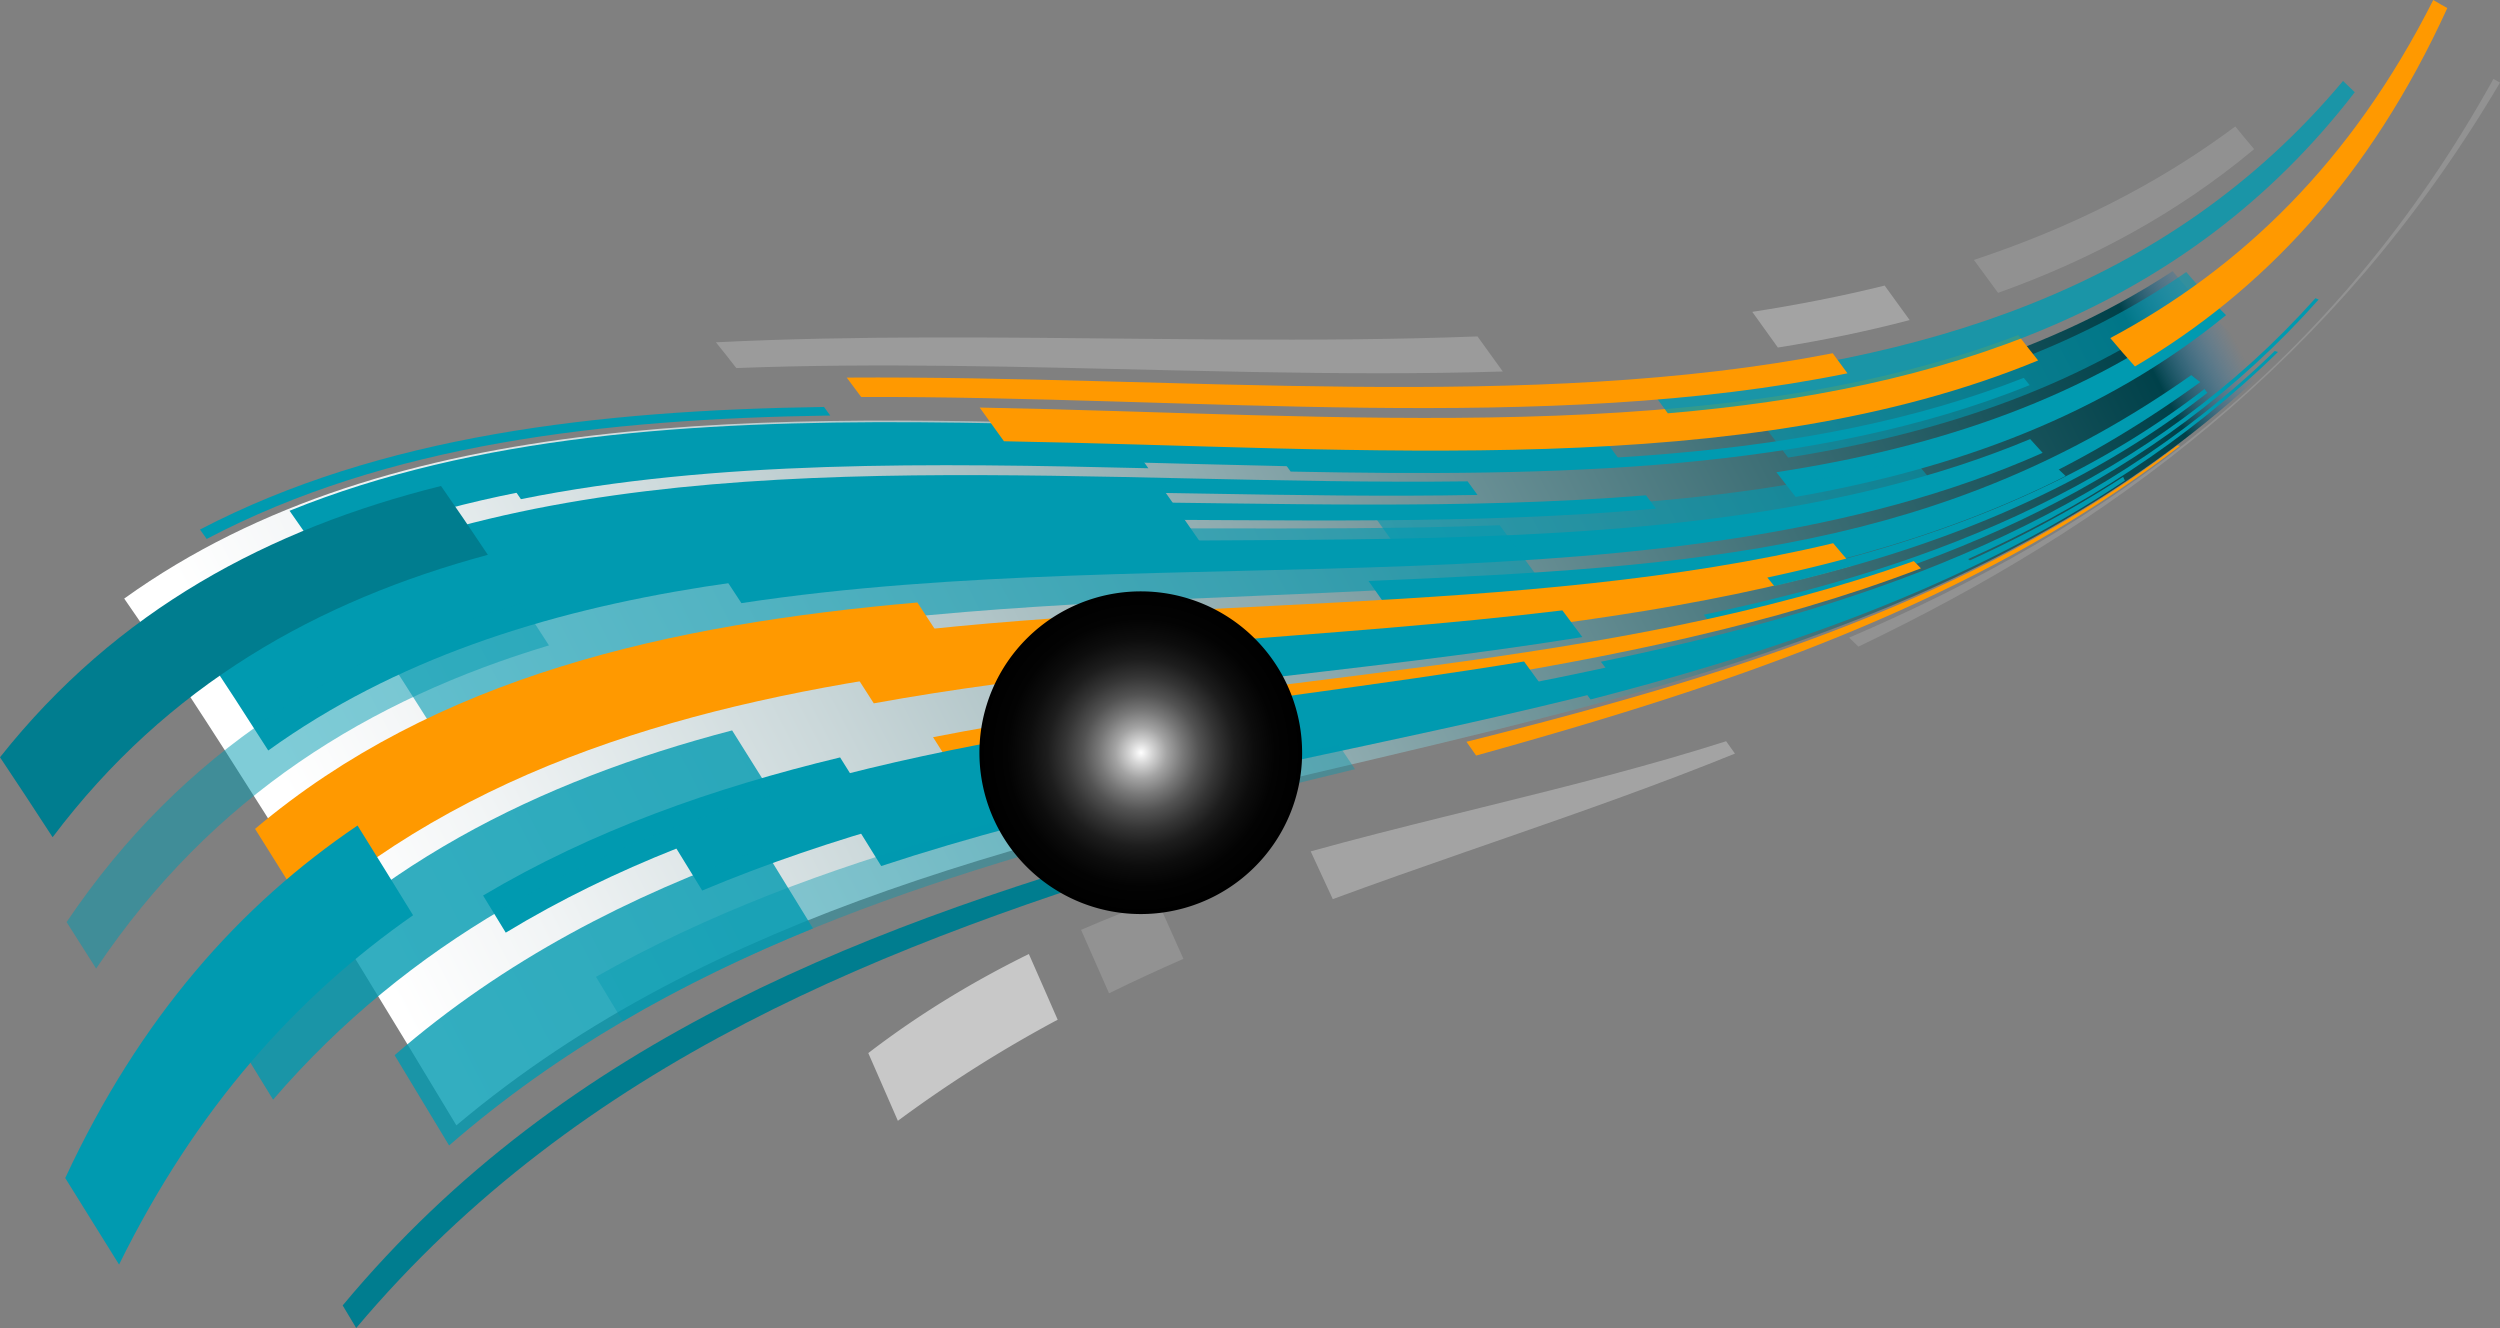<?xml version="1.0" encoding="UTF-8"?> <svg xmlns="http://www.w3.org/2000/svg" xmlns:xlink="http://www.w3.org/1999/xlink" viewBox="0 0 2151.28 1142.76"><rect x="0" y="0" width="2151.28" height="1142.76" fill="#808080" stroke="none"/> <defs> <style>.cls-1{isolation:isolate;}.cls-2{mix-blend-mode:color-dodge;fill:url(#Безымянный_градиент_259);}.cls-10,.cls-11,.cls-15,.cls-22,.cls-3,.cls-4,.cls-5,.cls-6,.cls-8,.cls-9{fill:#009ab0;}.cls-11,.cls-21,.cls-3,.cls-6,.cls-9{mix-blend-mode:multiply;}.cls-20,.cls-22,.cls-4,.cls-7,.cls-8{mix-blend-mode:screen;}.cls-17,.cls-4,.cls-6{opacity:0.6;}.cls-12,.cls-7{fill:#f90;}.cls-10,.cls-15,.cls-19,.cls-9{opacity:0.8;}.cls-10{mix-blend-mode:overlay;}.cls-11{opacity:0.4;}.cls-13,.cls-21{fill:#007d8f;}.cls-14,.cls-17{fill:#bababa;}.cls-14,.cls-16{opacity:0.3;}.cls-16,.cls-18,.cls-19{fill:#d9d9d9;}.cls-18{opacity:0.2;}.cls-20{fill:url(#radial-gradient);}.cls-22{opacity:0.5;}</style> <linearGradient id="Безымянный_градиент_259" x1="1244.93" y1="401.07" x2="3115.34" y2="401.07" gradientTransform="matrix(-0.89, 0.46, 0.46, 0.89, 2728.73, -906.08)" gradientUnits="userSpaceOnUse"> <stop offset="0.01" stop-color="#2885c8" stop-opacity="0"></stop> <stop offset="0.05" stop-color="#00414a"></stop> <stop offset="0.22" stop-color="#3b6d74"></stop> <stop offset="0.46" stop-color="#8eabaf"></stop> <stop offset="0.67" stop-color="#cbd8da"></stop> <stop offset="0.82" stop-color="#f1f4f5"></stop> <stop offset="0.9" stop-color="#fff"></stop> </linearGradient> <radialGradient id="radial-gradient" cx="3333.48" cy="-2031.11" r="138.84" gradientTransform="translate(43.86 -3141.43) rotate(107.45)" gradientUnits="userSpaceOnUse"> <stop offset="0" stop-color="#fff"></stop> <stop offset="0.07" stop-color="#d5d5d5"></stop> <stop offset="0.16" stop-color="#a3a3a3"></stop> <stop offset="0.26" stop-color="#787878"></stop> <stop offset="0.36" stop-color="#535353"></stop> <stop offset="0.47" stop-color="#353535"></stop> <stop offset="0.58" stop-color="#1d1d1d"></stop> <stop offset="0.7" stop-color="#0d0d0d"></stop> <stop offset="0.83" stop-color="#030303"></stop> <stop offset="1"></stop> </radialGradient> </defs> <g class="cls-1"> <g id="Слой_2" data-name="Слой 2"> <g id="Слой_1-2" data-name="Слой 1"> <path class="cls-2" d="M392.72,968.4C268.07,761,173.34,610.94,106.88,515.07c463.24-332.25,1288.44,29.42,1762.69-281.73,43.64,52.09,72.59,76,89.22,76.36C1536.08,719.67,834.93,595.81,392.72,968.4Z"></path> <path class="cls-3" d="M1545.16,427.61c138-24.28,264.73-70.1,370.36-156.41q-5.58-5.49-11.68-11.94c-107.38,83-235.74,125.69-375.23,147.09Q1537.09,417.36,1545.16,427.61Z"></path> <path class="cls-4" d="M1203.26,473c161.22-4.15,318.63-15.59,459.75-58.27q-8.28-9.78-17.22-20.8c-143.23,38.64-302.74,46.06-465.91,46.45Q1191.54,456.61,1203.26,473Z"></path> <path class="cls-5" d="M342.9,468.72c269-90.36,606-50.49,920-54.51l8.52,11.69C958.39,431.82,622.09,393.19,353.79,485Q348.24,476.63,342.9,468.72Z"></path> <path class="cls-3" d="M638,519c366.6-55.83,798.52,13.57,1119.72-129.32q-5.19-5.57-10.74-11.85C1422,513.44,985.45,435.18,615.81,485.18Q626.61,501.52,638,519Z"></path> <path class="cls-6" d="M376,632.08C647.09,501,999.83,526.36,1325,498.94Q1308,475.84,1290.53,452c-333.13,12.2-693.66-28.14-968.59,95.65Q347.16,586.41,376,632.08Z"></path> <path class="cls-3" d="M1893.34,328.81c-217.23,157.67-419.7,176.7-698.35,195.7l-17.37-24.57c282.41-11.81,494.92-26.71,708-177.15Q1889.67,326.12,1893.34,328.81Z"></path> <path class="cls-3" d="M1409.93,516.43c130.94-19.47,256-50.27,367.6-106.79q-4.86-4.51-10.16-9.88c-113.18,53.53-240.21,80.51-373.28,95.9Q1402.1,506.23,1409.93,516.43Z"></path> <path class="cls-3" d="M1746.57,331.43c-185.87,74.86-408.71,78.83-635.95,74.37-2.23-3.1-4.44-6.19-6.66-9.27,227.58,5.1,450.86,2,637.51-71.4Q1744.05,328.34,1746.57,331.43Z"></path> <path class="cls-5" d="M448.26,429.54c167-33.74,353-31.09,539.92-26.6l-6.81-9.58c-187.19-5-373.36-8-540.62,25.27Q444.44,424,448.26,429.54Z"></path> <path class="cls-7" d="M263.74,784.16C418.42,651.55,615.68,600.57,825.51,573.68q-18.6-28.7-36.08-55.23C575.35,537.2,374.85,582,219.48,713.25Q240.66,746.9,263.74,784.16Z"></path> <path class="cls-7" d="M1594,486.71c-262.4,74.6-567,68.34-842.09,118.52q-17.77-27.87-34.52-53.74c280.27-40.32,592.17-20,860.07-84.05Q1586,477.67,1594,486.71Z"></path> <path class="cls-3" d="M230.83,645.81C448.36,489.28,744,482.45,1041,478.28q-21.78-31.42-42.43-60.69c-302.21-5.8-602.08-7.15-822.47,143.91Q201.39,599.68,230.83,645.81Z"></path> <path class="cls-3" d="M1361.62,548.19c-97.85,15.78-198.26,26.69-298.18,38.52q-11.61-17.33-23-34.16c101.85-8.13,204.25-15.2,304-27.32Q1353.13,536.86,1361.62,548.19Z"></path> <path class="cls-3" d="M273.85,475.22c317.49-133.71,746.5-53.61,1121.32-77.41q-10.25-13.83-20.77-28.19c-376.93,19.74-805.61-59.71-1125.24,69.9Q260.83,456.08,273.85,475.22Z"></path> <path class="cls-4" d="M1538.7,393.74c133.24-21.18,256-62.47,359.62-140.4q-8.08-8.81-17-19.24c-106,73.31-230.55,111.24-365.1,129.89Q1527.76,379.46,1538.7,393.74Z"></path> <path class="cls-3" d="M1995.22,257.77c-140.44,157.88-323.86,233.37-523,278.76-2-2.49-4-5-6.06-7.56,200.82-42.12,385.6-115,526.31-272.35C1993.42,257,1994.33,257.43,1995.22,257.77Z"></path> <path class="cls-7" d="M819.15,660c276-60.64,577.32-72.88,833.84-170.94q-3-3-6.14-6.24C1387.6,575.62,1082,579.59,802.91,634.36Q810.94,647,819.15,660Z"></path> <path class="cls-5" d="M435.21,802.56C528.69,745.83,631.77,707.52,740,679q-8.65-13.83-17.09-27.24c-109.32,26.35-213.28,63-307.21,118.85Q425.3,786.31,435.21,802.56Z"></path> <path class="cls-3" d="M1328.19,592.17c-244.68,51.6-501.2,80.49-723.94,174.15Q588.11,740,572.72,715c225.95-87.51,488.58-104.69,738.74-145.79Q1319.86,580.79,1328.19,592.17Z"></path> <path class="cls-8" d="M1897,334.72c-109.4,84.75-238,132.66-376.17,162.28q3,3.71,6,7.29c136.69-31.56,264-81,372.68-166.32A23.15,23.15,0,0,1,1897,334.72Z"></path> <path class="cls-7" d="M1753.82,310.16c-254.07,104.79-578.35,75-889.91,69.54q-10.73-15-20.88-29c311.77,5.84,636.28,36.09,893.64-62.4Q1745.54,299.82,1753.82,310.16Z"></path> <path class="cls-5" d="M177.85,463.78c154.82-81.5,340.71-103.41,536.59-106.21l-5.36-7.38c-195.87,2.82-381.81,24.64-537,105.48Q174.94,459.65,177.85,463.78Z"></path> <path class="cls-3" d="M1960.24,302.86c-158.7,155.41-360.82,227.6-574.94,276.76l-7.7-10.18c216.55-44.51,420.72-112.77,579.83-267.4C1958.39,302.37,1959.33,302.64,1960.24,302.86Z"></path> <path class="cls-3" d="M758.29,745.24c306-100.82,652.65-123.73,940.16-260q-3.42-2.81-7.12-6.13C1399.48,607.07,1044.5,614,733.57,705.37Q745.73,724.93,758.29,745.24Z"></path> <path class="cls-9" d="M235,946.26C352.6,809.66,501.29,732.69,664.57,683.68Q646.81,655.15,630,628.51C463.87,672,313.5,745.76,196.61,883.7Q215.24,913.9,235,946.26Z"></path> <path class="cls-10" d="M386.46,985.7c94.13-81.91,200.26-140.81,313.13-186.81Q677.84,763.27,657.27,730c-115.6,40.75-223.48,96.28-317.7,178Q362.28,945.44,386.46,985.7Z"></path> <path class="cls-11" d="M1166,661.88c-219.87,53.4-440.28,105.76-630,217q-11.75-19.49-23.15-38.29C704.05,732.17,928.2,687,1151.91,640.93Z"></path> <path class="cls-8" d="M1827,410.33c-139.67,90.75-300.44,141.06-467.59,179.12q4.67,6.27,9.29,12.45c163.9-42.43,321.74-96.48,459.83-188.39A31,31,0,0,1,1827,410.33Z"></path> <path class="cls-12" d="M1270.23,650.16c216.82-60.27,428.69-130,605.74-266.53a17.48,17.48,0,0,1-2.29-.32c-177.85,135-392.24,199.89-611.76,255Z"></path> <path class="cls-13" d="M306.52,1142.76C500.79,912.14,763,811.71,1034.64,729.5q-4.08-6.39-8.15-12.72C752.36,794.3,488.23,891,294.87,1123.34Z"></path> <path class="cls-14" d="M2151.28,71.12C2008.71,312.38,1814,453.6,1599.19,556.44c-2.59-2.43-5.25-5-8-7.74,219.31-94.13,416.22-231.22,554.44-480.81Q2148.43,69.44,2151.28,71.12Z"></path> <path class="cls-15" d="M2016.21,69.66c-151,180.29-363.36,243.06-598.54,262q8.86,12.21,17.52,24c234.59-20.08,445-86.5,591.1-276.29Q2021.4,74.81,2016.21,69.66Z"></path> <path class="cls-16" d="M987.65,291.59q35.6.35,71.11.56c71.55.38,142.71,0,212.65-2.66q11,15.21,21.78,30.2c-70.21,2.16-141.79,1.73-213.8.45q-35.75-.63-71.59-1.49c-125.91-2.89-252.24-6.61-374.19-1.93q-9.29-12-17.6-22.17C737.28,288.55,862.63,290.39,987.65,291.59Z"></path> <path class="cls-17" d="M1529.89,299.06c38.69-6.17,76.55-13.94,113.39-23.64q-10.46-14.26-21.51-29.68c-37.11,9.19-75.14,16.63-113.92,22.62Q1519.11,284.15,1529.89,299.06Z"></path> <path class="cls-18" d="M1719.36,252c80-28.58,154.21-68.43,220.35-123.66q-7.82-9.19-16.21-19.53c-68.34,51-144,88.05-224.94,114.87Q1709.29,238.4,1719.36,252Z"></path> <path class="cls-17" d="M1283.1,692.87l-38.7,9.57c-39,9.67-77.93,19.49-116.53,30.17q9.35,20.14,19,41.1c37.42-13.84,75.09-27,112.79-40.14l37.42-13c65.73-22.83,131.37-45.92,195.86-72.09q-3.69-5-7.59-10.64C1419,659,1351.09,676.05,1283.1,692.87Z"></path> <path class="cls-14" d="M1018.34,825.09q-32.25,14.11-64,29.65-12.32-28.05-24.08-54.6,32.31-14,65.37-25.92Q1006.77,799,1018.34,825.09Z"></path> <path class="cls-19" d="M910.15,877.48a1107.8,1107.8,0,0,0-137.52,87q-13.05-30-25.46-58.29c44-33.8,90.31-61.66,138.17-85.26Q897.45,848.39,910.15,877.48Z"></path> <path class="cls-7" d="M728.62,324.92c285.48-1.87,588.49,29.88,848.43-20.95q6.45,8.83,12.72,17.27c-258.9,52.81-562.77,19.42-848.71,20.38Q734.69,333,728.62,324.92Z"></path> <path class="cls-20" d="M940,780.17a138.84,138.84,0,1,1,174.1-90.82A138.86,138.86,0,0,1,940,780.17Z"></path> <path class="cls-7" d="M2093.84,0C2023.43,139.59,1928,231.22,1815.92,290.91q11.28,13.48,21.23,24.43c109.54-64.57,202-161.94,268.8-308.4C2102,4.78,2098,2.5,2093.84,0Z"></path> <path class="cls-21" d="M45.28,720.43c98.7-131.11,228-203.5,374.52-243q-21.68-32.55-40.3-59.25C231.67,455.09,100.79,524.52,0,651.64Q21.36,683.58,45.28,720.43Z"></path> <path class="cls-8" d="M102.46,1088.17c66.34-134.68,152.83-230.73,253-300.58q-24.93-40.58-47.8-77.23c-101,68.28-187.15,164.95-251.54,303.36Q78.6,1049.62,102.46,1088.17Z"></path> <path class="cls-22" d="M82.72,833.46C183.08,684.15,318.33,601.74,472.38,555.37q-12.09-18.79-23.48-36.27C293.73,563.32,157.77,644.35,57.31,793.47Q69.72,812.87,82.72,833.46Z"></path> <path class="cls-3" d="M1425,437.67c-154.92,14.19-319.72,9.43-482,9.46q-5.4-7.78-10.69-15.4c162.93,1.16,328.41,7.22,484.09-5.52Q1420.7,432,1425,437.67Z"></path> </g> </g> </g> </svg> 